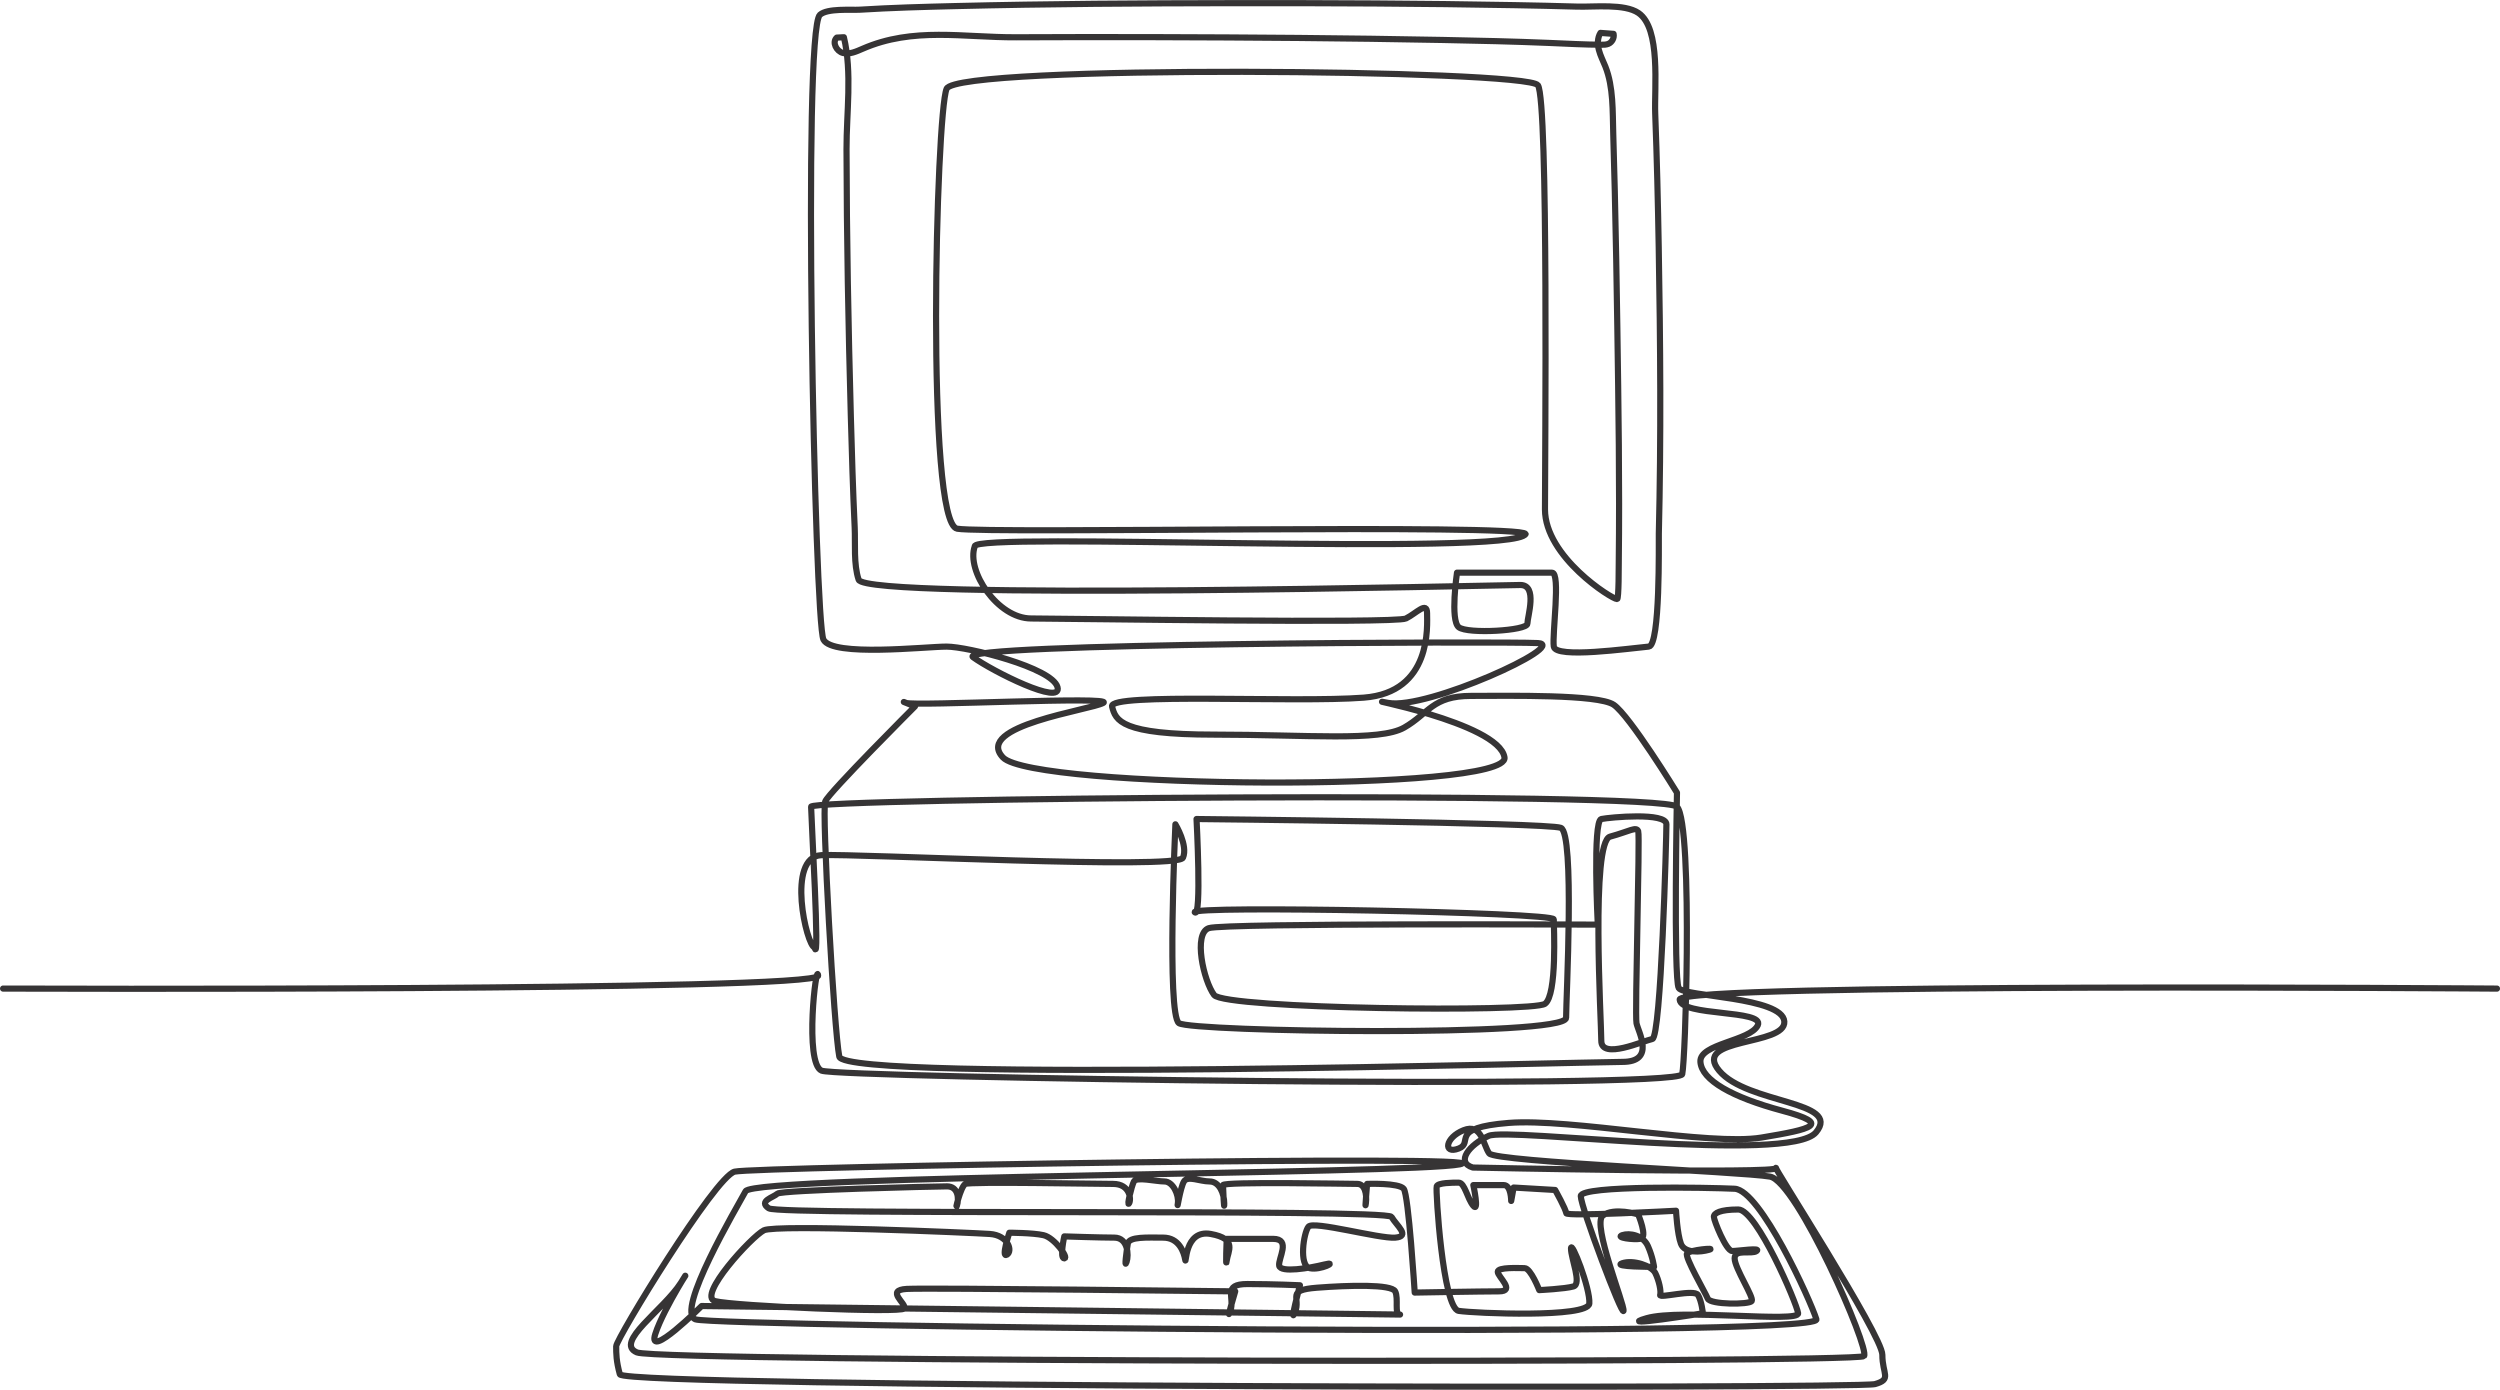 <!-- Created with Inkscape (http://www.inkscape.org/) --><svg xmlns:inkscape="http://www.inkscape.org/namespaces/inkscape" xmlns:sodipodi="http://sodipodi.sourceforge.net/DTD/sodipodi-0.dtd" xmlns="http://www.w3.org/2000/svg" xmlns:svg="http://www.w3.org/2000/svg" width="200.649mm" height="111.539mm" viewBox="0 0 200.649 111.539" version="1.1" id="svg1623" inkscape:version="1.2.2 (b0a8486541, 2022-12-01, custom)" sodipodi:docname="computer.svg"><defs id="defs1620"/><g inkscape:label="Layer 1" inkscape:groupmode="layer" id="layer1" transform="translate(-5.741,-82.291)"><path d="m 5.989,161.634 c 0,0 65.557,0.232 65.415,-1.039 -0.141,-1.271 -1.13,7.062 0.283,7.628 1.413,0.565 68.786,1.553 69.069,0.282 0.132,-0.594 0.326,-5.043 0.365,-9.745 0.044,-5.36 -0.111,-11.047 -0.789,-11.724 -1.272,-1.271 -69.492,-0.706 -69.492,0 0,0.706 0.706,12.995 0.283,11.3 -0.656,-0.122 -2.292,-7.268 0.533,-7.41 2.825,-0.141 28.605,1.195 29.029,0.206 0.423,-0.988 -0.607,-2.683 -0.607,-2.683 0,0 -0.706,15.254 0.283,15.96 0.989,0.707 31.074,1.13 31.074,-0.423 0,-1.554 0.706,-14.831 -0.423,-15.254 -1.13,-0.424 -29.238,-0.707 -29.238,-0.707 0,0 0.423,8.051 -0.142,7.486 -0.565,-0.565 28.814,0 28.814,0.565 0,0.565 0.283,6.073 -0.706,6.779 -0.988,0.707 -25.706,0.424 -26.554,-0.706 -0.847,-1.13 -1.695,-4.943 -0.423,-5.367 1.271,-0.423 31.215,-0.282 31.215,-0.282 0,0 -0.423,-8.333 0.282,-8.475 0.706,-0.141 5.226,-0.565 5.226,0.424 0,0.988 -0.424,17.09 -1.13,17.231 -0.706,0.142 -4.096,1.695 -4.096,0.142 0,-1.553 -0.847,-15.961 0.706,-16.384 1.554,-0.423 2.119,-0.848 2.26,-0.423 0.142,0.423 -0.282,14.689 -0.141,15.395 0.141,0.707 1.554,3.107 -1.13,3.107 -2.683,0 -62.43,1.695 -62.853,-0.423 -0.424,-2.119 -1.413,-19.774 -1.13,-20.48 0.283,-0.706 7.204,-7.627 7.204,-7.627 0,0 -1.412,-0.565 -0.706,-0.282 0.706,0.282 16.808,-0.565 15.819,0 -0.989,0.565 -10.452,1.836 -8.051,4.378 2.401,2.542 40.678,2.825 40.254,0 -0.423,-2.825 -12.429,-4.944 -9.322,-4.378 3.107,0.565 14.548,-4.661 12.006,-4.802 -2.542,-0.142 -46.893,0 -45.34,1.13 1.554,1.13 7.204,3.955 6.779,2.402 -0.423,-1.554 -7.203,-3.249 -8.898,-3.249 -1.695,0 -9.181,0.848 -9.887,-0.565 -0.706,-1.413 -1.695,-48.871 -0.283,-50.142 0.6,-0.54 2.485,-0.367 3.212,-0.412 2.53,-0.158 5.065,-0.225 7.599,-0.288 7.495,-0.184 14.993,-0.228 22.49,-0.236 7.478,-0.009 14.958,0.023 22.436,0.16 1.679,0.03 3.359,0.067 5.038,0.117 1.391,0.042 3.797,-0.254 4.92,0.51 1.814,1.237 1.267,6.005 1.346,8.078 0.136,3.572 0.22,7.146 0.282,10.72 0.134,7.663 0.193,15.335 0.008,22.998 -0.016,0.687 0.128,8.973 -0.803,9.058 -1.554,0.142 -7.486,0.989 -7.627,0 -0.142,-0.988 0.565,-5.932 -0.142,-5.932 -0.706,0 -7.627,0 -7.627,0 0,0 -0.565,3.814 0.142,4.379 0.706,0.565 5.508,0.282 5.508,-0.283 0,-0.565 0.848,-3.107 -0.565,-3.107 -1.412,0 -52.542,1.271 -53.108,-0.424 -0.415,-1.244 -0.258,-2.893 -0.318,-4.182 -0.139,-2.98 -0.229,-5.963 -0.31,-8.946 -0.195,-7.139 -0.331,-14.282 -0.346,-21.424 -0.006,-2.912 0.465,-6.159 -0.211,-8.987 -0.19,0.01 -0.381,0.02 -0.571,0.03 -0.403,0.367 -0.026,1.106 0.503,1.235 0.53,0.129 1.069,-0.122 1.569,-0.339 4.066,-1.774 8.086,-0.9 12.332,-0.922 3.709,-0.018 7.417,-0.02 11.125,-0.011 7.692,0.02 15.384,0.076 23.075,0.225 2.872,0.056 5.745,0.12 8.614,0.24 1.391,0.058 2.769,0.136 4.157,0.144 0.186,4.54e-4 0.379,4.54e-4 0.551,-0.071 0.303,-0.125 0.49,-0.482 0.42,-0.802 -0.352,-0.026 -0.703,-0.053 -1.053,-0.078 -0.249,0.403 -0.245,0.918 -0.125,1.376 0.119,0.459 0.343,0.882 0.519,1.322 0.657,1.653 0.578,3.619 0.632,5.383 0.048,1.547 0.089,3.094 0.125,4.642 0.086,3.622 0.15,7.244 0.203,10.867 0.092,6.314 0.191,12.634 0.115,18.95 -0.003,0.161 0.007,2.904 -0.131,2.904 -0.423,0 -5.791,-3.39 -5.791,-7.204 0,-3.813 0.283,-32.769 -0.565,-34.039 -0.848,-1.272 -46.611,-1.695 -47.458,0.282 -0.848,1.977 -1.695,34.888 0.848,35.311 2.542,0.424 45.34,-0.423 45.622,0.424 -0.946,1.845 -44.476,-0.198 -44.21,0.989 -0.706,1.977 1.836,5.791 4.52,5.791 2.683,0 29.238,0.424 30.085,0 0.848,-0.424 1.695,-1.412 1.695,-0.424 0,0.989 0.424,6.356 -5.085,6.779 -5.508,0.424 -20.48,-0.423 -20.198,0.707 0.282,1.13 0.707,2.26 8.192,2.26 7.486,0 13.277,0.565 15.255,-0.565 1.977,-1.13 2.26,-2.543 5.367,-2.543 3.107,0 10.169,-0.141 11.441,0.706 1.271,0.848 5.085,7.063 5.085,7.063 0,0 -0.283,14.972 0.141,15.678 0.424,0.707 8.333,0.707 8.475,2.684 0.141,1.977 -7.486,1.271 -5.226,3.955 2.26,2.683 9.887,2.401 7.769,4.943 -2.119,2.543 -24.718,-0.423 -26.272,0.283 -1.553,0.706 -2.683,2.119 -1.271,2.542 0,0 24.831,0.526 24.341,0.036 -0.49,-0.49 8.526,13.425 8.526,14.993 0,1.568 0.784,1.96 -0.588,2.352 -1.372,0.392 -100.446,0.294 -100.739,-0.784 -0.294,-1.078 -0.294,-1.666 -0.294,-2.254 0,-0.588 7.938,-13.621 9.506,-14.013 1.568,-0.393 62.031,-1.372 58.21,-0.588 -3.822,0.784 -56.642,0.882 -57.328,2.156 -0.686,1.274 -5.684,9.701 -4.018,10.289 1.666,0.588 90.45,1.568 89.96,0 -0.49,-1.568 -4.507,-10.387 -6.565,-10.485 -2.058,-0.098 -12.348,-0.294 -12.348,0.588 0,0.882 3.331,9.702 3.43,9.212 0.098,-0.491 -2.547,-6.958 -1.666,-7.644 0.882,-0.686 2.842,-0.098 2.842,-0.098 0,0 0.784,1.862 0.196,1.96 -0.588,0.098 -2.058,-0.098 -1.47,-0.294 0.588,-0.196 1.666,0 2.059,0.882 0.392,0.882 0.49,1.666 0.49,1.666 0,0 -3.43,0 -2.549,-0.294 0.883,-0.294 2.352,0.196 2.647,0.784 0.294,0.588 0.49,1.47 0.392,1.764 -0.098,0.294 2.744,-0.49 3.037,0 0.295,0.49 0.393,1.47 0.393,1.47 0,0 -7.252,1.176 -4.508,0.392 2.744,-0.784 12.249,0.393 12.152,-0.392 -0.098,-0.784 -3.332,-8.33 -4.802,-8.33 -1.47,0 -1.96,0.294 -1.96,0.588 0,0.294 0.98,2.744 1.47,2.744 0.49,0 2.351,-0.294 1.96,0 -0.392,0.294 -1.764,-0.196 -1.764,0.588 0,0.784 1.567,3.135 1.372,3.43 -0.196,0.294 -3.332,0.294 -3.528,-0.196 -0.196,-0.49 -1.862,-3.332 -1.666,-3.625 0.196,-0.294 2.45,-0.49 1.764,-0.294 -0.686,0.196 -1.96,0.294 -2.254,-0.49 -0.294,-0.784 -0.392,-2.646 -0.392,-2.646 0,0 -8.82,0.49 -8.82,0.196 0,-0.294 -0.882,-1.862 -0.882,-1.862 l -3.332,-0.196 -0.196,1.078 c 0,0 0,-1.274 -0.588,-1.274 -0.588,0 -2.45,0 -2.45,0 0,0 0.49,2.254 0,1.666 -0.49,-0.588 -0.686,-1.862 -1.176,-1.862 -0.49,0 -1.666,0 -1.764,0.294 -0.098,0.295 0.49,9.8 1.764,9.997 1.274,0.195 10.388,0.587 10.485,-0.588 0.098,-1.176 -1.47,-5.194 -1.47,-4.41 0,0.784 0.882,2.842 0.196,3.038 -0.685,0.196 -2.744,0.294 -2.744,0.294 0,0 -0.685,-1.763 -1.176,-1.763 -0.49,0 -2.156,-0.098 -2.156,0.294 0,0.392 1.47,1.568 0.098,1.568 -1.372,0 -6.762,0.098 -6.762,0.098 0,0 -0.49,-7.84 -0.882,-8.33 -0.392,-0.49 -2.94,-0.392 -2.94,-0.392 0,0 -0.196,2.352 -0.098,1.567 0.098,-0.784 -0.098,-1.567 -0.685,-1.567 -0.588,0 -10.78,-0.196 -10.78,0.098 0,0.294 0.098,2.254 0.098,1.47 0,-0.784 -0.392,-1.764 -1.176,-1.764 -0.784,0 -1.764,-0.49 -2.057,0 -0.294,0.49 -0.588,2.45 -0.49,1.764 0.098,-0.686 -0.392,-1.764 -1.078,-1.764 -0.685,0 -2.254,-0.392 -2.45,0 -0.196,0.392 -0.588,2.058 -0.392,1.764 0.196,-0.294 0.098,-1.567 -1.274,-1.567 -1.372,0 -11.466,-0.196 -11.858,0 -0.392,0.195 -0.882,2.352 -0.686,1.764 0.196,-0.588 0.098,-1.568 -0.784,-1.568 -0.882,0 -13.328,0.295 -13.622,0.588 -0.294,0.294 -1.568,0.588 -0.686,1.176 0.882,0.588 49.586,0 49.978,0.686 0.392,0.686 1.568,1.567 0.294,1.666 -1.274,0.098 -6.566,-1.372 -6.958,-0.882 -0.393,0.49 -0.784,3.136 0.098,3.332 0.882,0.195 2.352,-0.588 1.176,-0.295 -1.176,0.295 -3.527,0.686 -3.625,0.098 -0.098,-0.588 0.98,-2.156 -0.49,-2.156 -1.47,0 -3.724,0 -3.724,0 0,0 -0.097,2.548 0,1.764 0.098,-0.784 0.882,-1.764 -1.274,-2.156 -2.156,-0.393 -1.96,2.646 -2.058,2.057 -0.097,-0.588 -0.49,-1.764 -1.764,-1.764 -1.274,0 -2.744,-0.098 -2.842,0.49 -0.098,0.588 -0.294,2.058 -0.098,1.47 0.196,-0.588 0.098,-1.96 -0.98,-1.96 -1.079,0 -4.018,-0.098 -4.018,-0.098 0,0 -0.393,1.764 0,1.764 0.392,0 -0.784,-1.666 -1.666,-1.862 -0.882,-0.196 -2.744,-0.196 -2.744,-0.196 0,0 -0.686,2.058 -0.196,1.764 0.49,-0.294 0.098,-1.568 -1.372,-1.666 -1.47,-0.098 -17.149,-0.784 -18.129,-0.294 -0.98,0.49 -5.39,5.292 -3.92,5.684 1.47,0.392 14.993,0.98 15.19,0.588 0.195,-0.392 -1.568,-1.47 0.195,-1.568 1.764,-0.098 26.361,0.196 26.361,0.196 0,0 -0.784,2.646 -0.392,1.569 0.392,-1.079 -0.686,-2.156 1.372,-2.156 2.058,0 4.214,0.098 4.214,0.098 0,0 -0.882,3.332 -0.392,2.156 0.49,-1.176 -0.784,-1.764 1.764,-1.96 2.548,-0.196 5.978,-0.294 6.272,0.294 0.294,0.588 -0.098,1.862 0.392,1.862 0.49,0 -56.054,-0.686 -56.054,-0.686 0,0 -4.41,4.41 -3.724,2.254 0.686,-2.156 3.43,-6.272 2.057,-4.115 -1.372,2.156 -5.39,4.801 -3.527,5.586 1.862,0.784 97.996,0.882 98.486,0.294 0.49,-0.588 -5.39,-14.014 -7.546,-14.405 -2.156,-0.392 -22.049,-1.176 -22.539,-1.862 -0.491,-0.686 -0.588,-2.449 -2.059,-1.861 -1.47,0.587 -1.666,1.96 -0.392,1.47 1.274,-0.49 -0.882,-1.666 4.018,-2.057 4.9,-0.393 16.169,1.861 20.285,1.175 4.116,-0.685 5.684,-1.077 1.666,-2.155 -4.017,-1.078 -6.467,-2.45 -6.565,-3.92 -0.098,-1.47 4.018,-1.666 4.606,-2.94 0.588,-1.274 -6.174,-0.686 -6.272,-2.058 -0.098,-1.372 65.596,-0.882 65.596,-0.882" style="fill:none;stroke:#363435;stroke-width:0.495;stroke-linecap:round;stroke-linejoin:round;stroke-miterlimit:10;stroke-dasharray:none;stroke-opacity:1" id="path1079"/></g></svg>